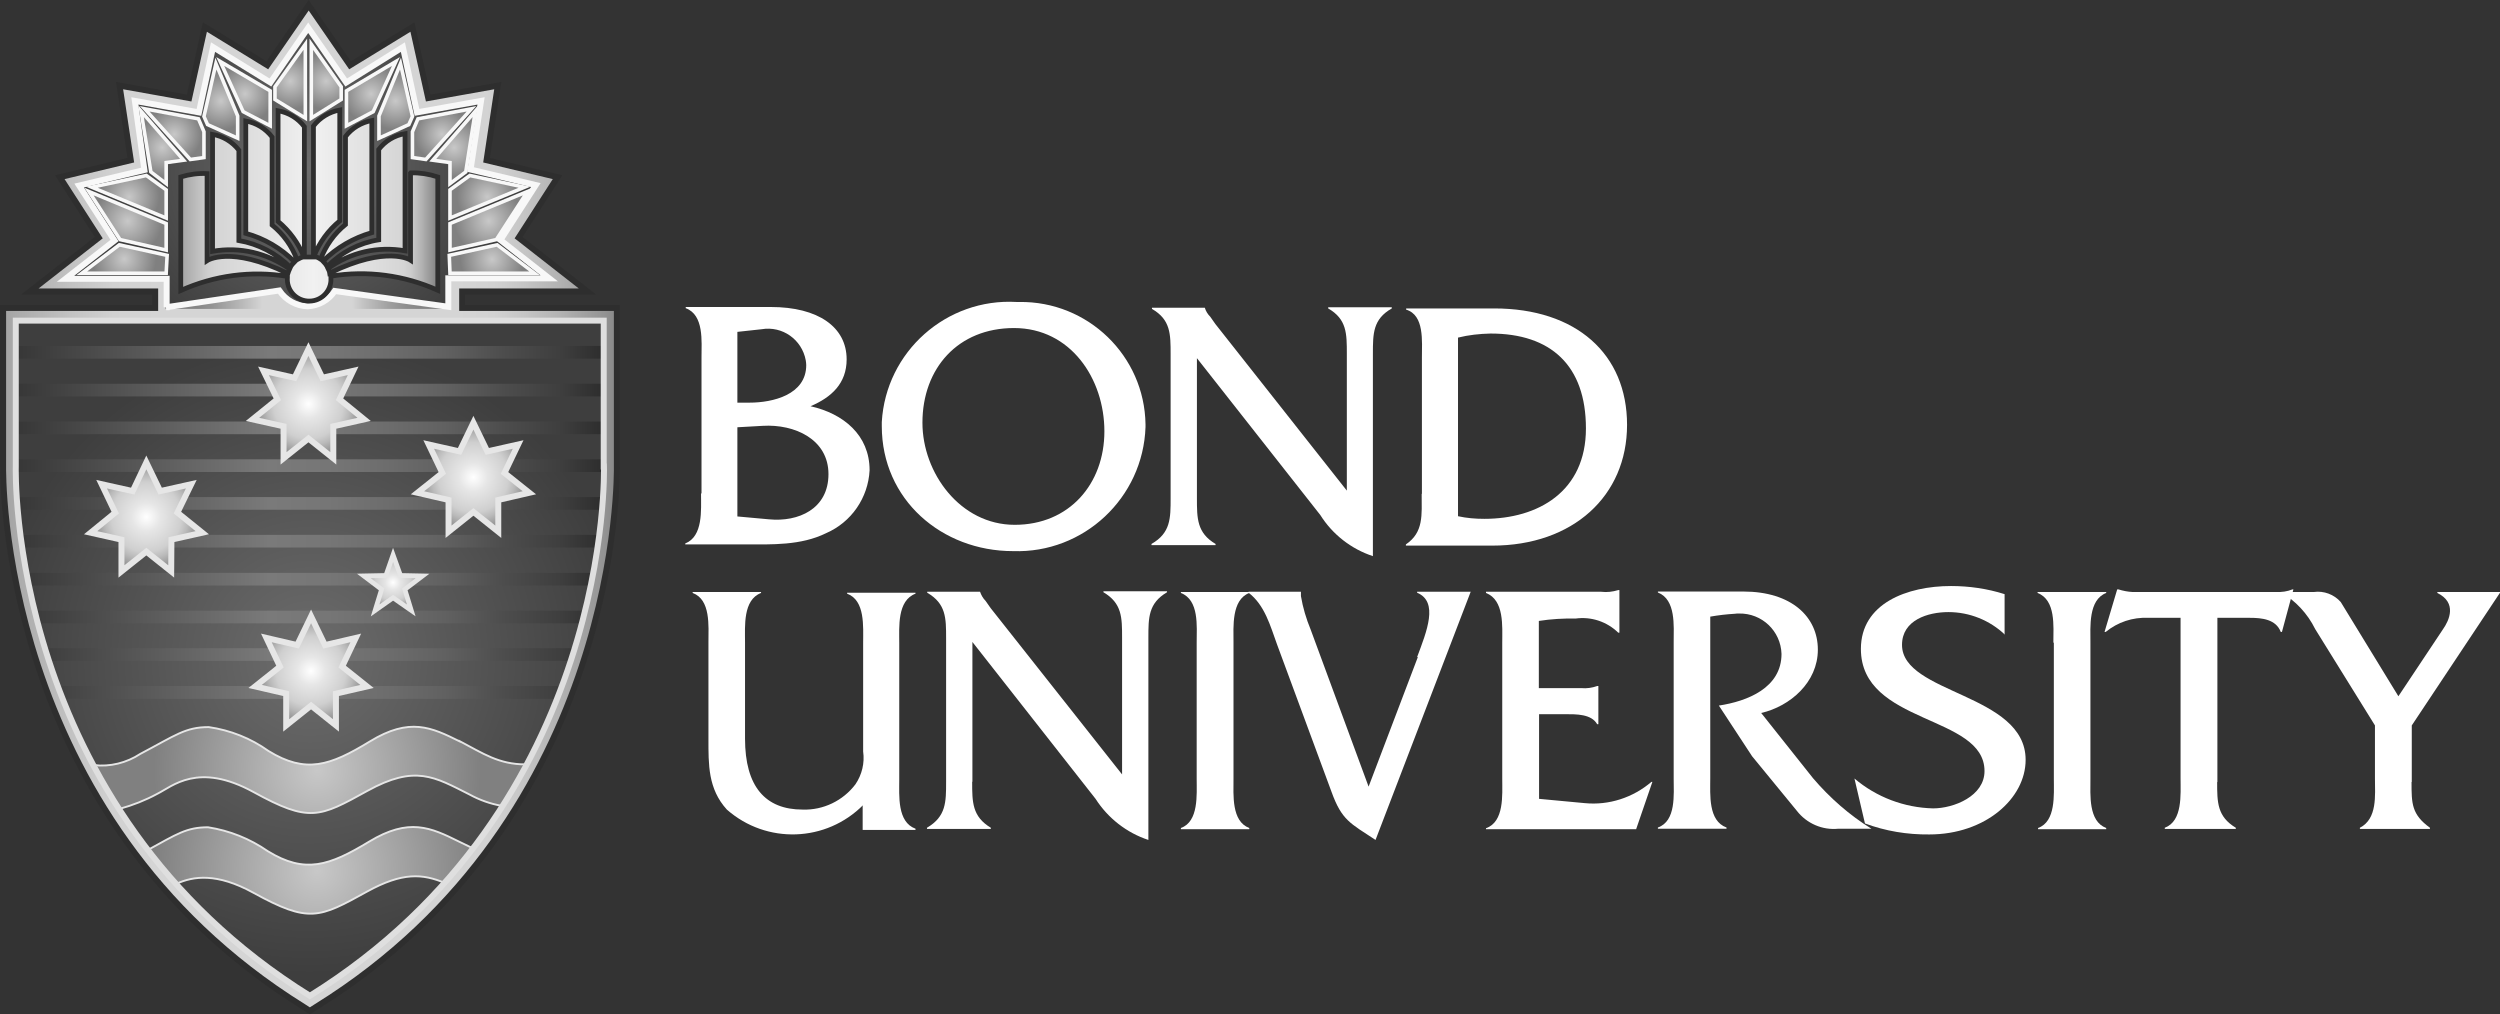 <?xml version="1.0" encoding="UTF-8"?> <svg xmlns="http://www.w3.org/2000/svg" xmlns:xlink="http://www.w3.org/1999/xlink" id="Layer_2" viewBox="0 0 104.56 42.43"><rect x="0" y="0" width="104.56" height="42.43" fill="#333333" stroke="none"/><defs><style>.cls-1{fill:none;stroke:#dfdfdf;}.cls-1,.cls-2,.cls-3,.cls-4,.cls-5,.cls-6,.cls-7{stroke-width:.25px;}.cls-1,.cls-8,.cls-9,.cls-10,.cls-11,.cls-12,.cls-13,.cls-14,.cls-15,.cls-16,.cls-17,.cls-18,.cls-19,.cls-20,.cls-21,.cls-22,.cls-23,.cls-24,.cls-6,.cls-25,.cls-26,.cls-7{stroke-miterlimit:3.86;}.cls-27{fill:#fff;}.cls-2{fill:url(#radial-gradient-4);}.cls-2,.cls-3,.cls-4,.cls-5,.cls-28{stroke-miterlimit:10;}.cls-2,.cls-3,.cls-4,.cls-5,.cls-28,.cls-25,.cls-26{stroke:#e6e6e6;}.cls-3{fill:url(#radial-gradient-6);}.cls-4{fill:url(#radial-gradient-5);}.cls-5{fill:url(#radial-gradient-7);}.cls-28{fill:url(#radial-gradient-8);}.cls-28,.cls-8{stroke-width:.2px;}.cls-29{fill:url(#linear-gradient-8);}.cls-30{fill:url(#linear-gradient-9);}.cls-31{fill:url(#linear-gradient-3);}.cls-32{fill:url(#linear-gradient-4);}.cls-33{fill:url(#linear-gradient-2);}.cls-34{fill:url(#linear-gradient-6);}.cls-35{fill:url(#linear-gradient-7);}.cls-36{fill:url(#linear-gradient-5);}.cls-37{fill:url(#radial-gradient);}.cls-38{fill:url(#linear-gradient-12);}.cls-39{fill:url(#linear-gradient-10);}.cls-40{fill:url(#linear-gradient-11);}.cls-8{fill:url(#linear-gradient-13);}.cls-8,.cls-7{stroke:#2e2e2e;}.cls-9{fill:url(#radial-gradient-25);}.cls-9,.cls-10,.cls-11,.cls-12,.cls-13,.cls-14,.cls-15,.cls-16,.cls-17,.cls-18,.cls-19,.cls-20,.cls-21,.cls-22,.cls-23,.cls-24{stroke-width:.15px;}.cls-9,.cls-10,.cls-11,.cls-12,.cls-13,.cls-14,.cls-15,.cls-16,.cls-17,.cls-18,.cls-19,.cls-20,.cls-21,.cls-22,.cls-23,.cls-24,.cls-6{stroke:#f8f8f8;}.cls-10{fill:url(#radial-gradient-20);}.cls-11{fill:url(#radial-gradient-21);}.cls-12{fill:url(#radial-gradient-16);}.cls-13{fill:url(#radial-gradient-13);}.cls-14{fill:url(#radial-gradient-14);}.cls-15{fill:url(#radial-gradient-12);}.cls-16{fill:url(#radial-gradient-15);}.cls-17{fill:url(#radial-gradient-19);}.cls-18{fill:url(#radial-gradient-11);}.cls-19{fill:url(#radial-gradient-18);}.cls-20{fill:url(#radial-gradient-17);}.cls-21{fill:url(#radial-gradient-10);}.cls-22{fill:url(#radial-gradient-23);}.cls-23{fill:url(#radial-gradient-24);}.cls-24{fill:url(#radial-gradient-22);}.cls-6{fill:url(#radial-gradient-9);}.cls-25{fill:url(#radial-gradient-3);}.cls-25,.cls-26{stroke-width:.08px;}.cls-26{fill:url(#radial-gradient-2);}.cls-7{fill:url(#linear-gradient);}</style><linearGradient id="linear-gradient" x1="178.43" y1="11400.09" x2="204.11" y2="11400.09" gradientTransform="translate(-178.31 11421.34) scale(1 -1)" gradientUnits="userSpaceOnUse"><stop offset="0" stop-color="#a2a2a2"></stop><stop offset=".03" stop-color="#acacac"></stop><stop offset=".11" stop-color="#c2c2c2"></stop><stop offset=".18" stop-color="#d1d1d1"></stop><stop offset=".25" stop-color="#d5d5d5"></stop><stop offset=".74" stop-color="#d5d5d5"></stop><stop offset=".8" stop-color="#d2d2d2"></stop><stop offset=".85" stop-color="#c5c5c5"></stop><stop offset=".91" stop-color="#b1b1b1"></stop><stop offset=".98" stop-color="#939393"></stop><stop offset="1" stop-color="#868686"></stop></linearGradient><radialGradient id="radial-gradient" cx="191.27" cy="11393.81" fx="191.27" fy="11393.81" r="13.24" gradientTransform="translate(-178.31 11421.34) scale(1 -1)" gradientUnits="userSpaceOnUse"><stop offset="0" stop-color="#6d6d6d"></stop><stop offset="1" stop-color="#3e3e3e"></stop></radialGradient><radialGradient id="radial-gradient-2" cx="191.58" cy="11389.14" fx="191.58" fy="11389.14" r="6.84" gradientTransform="translate(-178.31 11421.34) scale(1 -1)" gradientUnits="userSpaceOnUse"><stop offset="0" stop-color="#c8c8c8"></stop><stop offset="1" stop-color="gray"></stop></radialGradient><radialGradient id="radial-gradient-3" cx="191.58" cy="11384.93" fx="191.58" fy="11384.93" r="6.86" xlink:href="#radial-gradient-2"></radialGradient><linearGradient id="linear-gradient-2" x1=".74" y1="11793.63" x2="25.21" y2="11793.63" gradientTransform="translate(0 11808.37) scale(1 -1)" gradientUnits="userSpaceOnUse"><stop offset="0" stop-color="#373737"></stop><stop offset=".43" stop-color="#7a7a7a"></stop><stop offset=".53" stop-color="#767676"></stop><stop offset=".63" stop-color="#6d6d6d"></stop><stop offset=".73" stop-color="#616161"></stop><stop offset=".83" stop-color="#4d4d4d"></stop><stop offset=".93" stop-color="#3e3e3e"></stop><stop offset="1" stop-color="#2d2d2d"></stop></linearGradient><linearGradient id="linear-gradient-3" y1="11792.05" y2="11792.05" xlink:href="#linear-gradient-2"></linearGradient><linearGradient id="linear-gradient-4" y1="11790.47" y2="11790.47" xlink:href="#linear-gradient-2"></linearGradient><linearGradient id="linear-gradient-5" y1="11788.89" y2="11788.89" xlink:href="#linear-gradient-2"></linearGradient><linearGradient id="linear-gradient-6" y1="11787.31" y2="11787.31" xlink:href="#linear-gradient-2"></linearGradient><linearGradient id="linear-gradient-7" x1="179.05" y1="11398.7" x2="203.52" y2="11398.7" gradientTransform="translate(-178.31 11421.34) scale(1 -1)" xlink:href="#linear-gradient-2"></linearGradient><linearGradient id="linear-gradient-8" x1="179.05" y1="11397.12" x2="203.52" y2="11397.12" gradientTransform="translate(-178.31 11421.34) scale(1 -1)" xlink:href="#linear-gradient-2"></linearGradient><linearGradient id="linear-gradient-9" x1="179.05" y1="11395.54" x2="203.52" y2="11395.54" gradientTransform="translate(-178.31 11421.34) scale(1 -1)" xlink:href="#linear-gradient-2"></linearGradient><linearGradient id="linear-gradient-10" x1="179.05" y1="11393.96" x2="203.52" y2="11393.96" gradientTransform="translate(-178.31 11421.34) scale(1 -1)" xlink:href="#linear-gradient-2"></linearGradient><linearGradient id="linear-gradient-11" x1="179.05" y1="11392.38" x2="203.52" y2="11392.38" gradientTransform="translate(-178.31 11421.34) scale(1 -1)" xlink:href="#linear-gradient-2"></linearGradient><radialGradient id="radial-gradient-4" cx="12.9" cy="11791.48" fx="12.9" fy="11791.48" r="2.31" gradientTransform="translate(0 11808.37) scale(1 -1)" gradientUnits="userSpaceOnUse"><stop offset="0" stop-color="#fff"></stop><stop offset=".26" stop-color="#e6e6e6"></stop><stop offset=".54" stop-color="#d5d5d5"></stop><stop offset=".63" stop-color="#cfcfcf"></stop><stop offset=".76" stop-color="#bababa"></stop><stop offset=".92" stop-color="#989898"></stop><stop offset="1" stop-color="#868686"></stop></radialGradient><radialGradient id="radial-gradient-5" cx="6.12" cy="11786.75" fx="6.12" fy="11786.75" r="2.31" xlink:href="#radial-gradient-4"></radialGradient><radialGradient id="radial-gradient-6" cx="13.01" cy="11780.31" fx="13.01" fy="11780.31" r="2.31" xlink:href="#radial-gradient-4"></radialGradient><radialGradient id="radial-gradient-7" cx="19.8" cy="11788.41" fx="19.8" fy="11788.41" r="2.31" xlink:href="#radial-gradient-4"></radialGradient><radialGradient id="radial-gradient-8" cx="16.44" cy="11784.01" fx="16.44" fy="11784.01" r="1.19" xlink:href="#radial-gradient-4"></radialGradient><linearGradient id="linear-gradient-12" x1="8.26" y1="11795.9" x2="17.62" y2="11795.9" gradientTransform="translate(0 11808.37) scale(1 -1)" gradientUnits="userSpaceOnUse"><stop offset="0" stop-color="#868686"></stop><stop offset=".07" stop-color="#959595"></stop><stop offset=".2" stop-color="#b9b9b9"></stop><stop offset=".29" stop-color="#d5d5d5"></stop><stop offset=".69" stop-color="#d5d5d5"></stop><stop offset=".75" stop-color="silver"></stop><stop offset=".86" stop-color="#9f9f9f"></stop><stop offset=".94" stop-color="#8d8d8d"></stop><stop offset="1" stop-color="#868686"></stop></linearGradient><radialGradient id="radial-gradient-9" cx="191.17" cy="11414.33" fx="191.17" fy="11414.33" r="8.28" xlink:href="#radial-gradient"></radialGradient><radialGradient id="radial-gradient-10" cx="5.2" cy="11797.54" fx="5.2" fy="11797.54" r="1.33" gradientTransform="translate(0 11808.37) scale(1 -1)" xlink:href="#radial-gradient-2"></radialGradient><radialGradient id="radial-gradient-11" cx="5.34" cy="11799.13" fx="5.34" fy="11799.13" r="1.44" gradientTransform="translate(0 11808.37) scale(1 -1)" xlink:href="#radial-gradient-2"></radialGradient><radialGradient id="radial-gradient-12" cx="5.4" cy="11800.14" fx="5.4" fy="11800.14" r="1.27" gradientTransform="translate(0 11808.37) scale(1 -1)" xlink:href="#radial-gradient-2"></radialGradient><radialGradient id="radial-gradient-13" cx="6.79" cy="11802.2" fx="6.79" fy="11802.2" r="1.24" gradientTransform="translate(0 11808.37) scale(1 -1)" xlink:href="#radial-gradient-2"></radialGradient><radialGradient id="radial-gradient-14" cx="7.29" cy="11802.76" fx="7.29" fy="11802.76" r="1.15" gradientTransform="translate(0 11808.37) scale(1 -1)" xlink:href="#radial-gradient-2"></radialGradient><radialGradient id="radial-gradient-15" cx="9.24" cy="11804.15" fx="9.24" fy="11804.15" r="1.21" gradientTransform="translate(0 11808.37) scale(1 -1)" xlink:href="#radial-gradient-2"></radialGradient><radialGradient id="radial-gradient-16" cx="10.25" cy="11804.45" fx="10.25" fy="11804.45" r="1.2" gradientTransform="translate(0 11808.37) scale(1 -1)" xlink:href="#radial-gradient-2"></radialGradient><radialGradient id="radial-gradient-17" cx="12.14" cy="11804.98" fx="12.14" fy="11804.98" r="1.18" gradientTransform="translate(0 11808.37) scale(1 -1)" xlink:href="#radial-gradient-2"></radialGradient><radialGradient id="radial-gradient-18" cx="5045.41" cy="11410.5" fx="5045.41" fy="11410.5" r="1.33" gradientTransform="translate(5065.99 11421.34) rotate(-180)" xlink:href="#radial-gradient-2"></radialGradient><radialGradient id="radial-gradient-19" cx="5045.55" cy="11412.1" fx="5045.55" fy="11412.1" r="1.43" gradientTransform="translate(5065.99 11421.34) rotate(-180)" xlink:href="#radial-gradient-2"></radialGradient><radialGradient id="radial-gradient-20" cx="5045.61" cy="11413.11" fx="5045.61" fy="11413.11" r="1.27" gradientTransform="translate(5065.99 11421.34) rotate(-180)" xlink:href="#radial-gradient-2"></radialGradient><radialGradient id="radial-gradient-21" cx="5047" cy="11415.17" fx="5047" fy="11415.17" r="1.24" gradientTransform="translate(5065.99 11421.34) rotate(-180)" xlink:href="#radial-gradient-2"></radialGradient><radialGradient id="radial-gradient-22" cx="5047.51" cy="11415.73" fx="5047.51" fy="11415.73" r="1.15" gradientTransform="translate(5065.99 11421.34) rotate(-180)" xlink:href="#radial-gradient-2"></radialGradient><radialGradient id="radial-gradient-23" cx="5049.45" cy="11417.12" fx="5049.45" fy="11417.12" r="1.21" gradientTransform="translate(5065.99 11421.34) rotate(-180)" xlink:href="#radial-gradient-2"></radialGradient><radialGradient id="radial-gradient-24" cx="5050.47" cy="11417.42" fx="5050.47" fy="11417.42" r="1.2" gradientTransform="translate(5065.99 11421.34) rotate(-180)" xlink:href="#radial-gradient-2"></radialGradient><radialGradient id="radial-gradient-25" cx="5052.35" cy="11417.95" fx="5052.35" fy="11417.95" r="1.18" gradientTransform="translate(5065.99 11421.34) rotate(-180)" xlink:href="#radial-gradient-2"></radialGradient><linearGradient id="linear-gradient-13" x1="185.84" y1="11412.74" x2="196.58" y2="11412.74" gradientTransform="translate(-178.31 11421.34) scale(1 -1)" gradientUnits="userSpaceOnUse"><stop offset="0" stop-color="#a2a2a2"></stop><stop offset=".06" stop-color="#bbb"></stop><stop offset=".11" stop-color="#cfcfcf"></stop><stop offset=".15" stop-color="#d5d5d5"></stop><stop offset=".52" stop-color="#f1f1f1"></stop><stop offset=".87" stop-color="#d5d5d5"></stop><stop offset=".9" stop-color="#ccc"></stop><stop offset=".94" stop-color="#b3b3b3"></stop><stop offset=".99" stop-color="#8b8b8b"></stop><stop offset="1" stop-color="#868686"></stop></linearGradient></defs><g id="Layer_1-2"><g><path class="cls-27" d="M30.84,21.58v-3.71l1.06-.06c1.33-.08,2.75,.56,2.75,2.02s-1.26,2.01-2.49,1.89l-1.32-.12h0Zm-1.52-.93c0,.69,.09,1.78-.66,2.08v.04h2.49c1.14,0,2.34,.05,3.4-.47,1.06-.46,1.76-1.48,1.82-2.63,0-1.48-1.1-2.37-2.47-2.68,.87-.37,1.51-.95,1.51-1.96,0-1.35-1.19-2.19-3.17-2.19h-3.56v.05c.77,.28,.66,1.39,.66,2.06v5.69h-.02Zm1.52-3.8v-2.97l1.01-.11c.87-.15,1.69,.43,1.85,1.3,.01,.07,.02,.13,.02,.2,0,1.24-1.4,1.57-2.37,1.57h-.51Z"></path><path class="cls-27" d="M42.41,13.72c2.37,0,3.78,2.12,3.78,4.32s-1.47,3.91-3.75,3.91-3.86-2.17-3.86-4.27c0-2.28,1.49-3.96,3.83-3.96Zm.11-1.09c-2.94-.17-5.47,2.08-5.64,5.02,0,.06,0,.11,0,.17,0,3.08,2.51,5.23,5.49,5.23,2.96,.1,5.44-2.23,5.54-5.19,0-.04,0-.07,0-.11-.04-2.87-2.41-5.16-5.28-5.12-.04,0-.07,0-.11,0h0Z"></path><path class="cls-27" d="M50.06,20.84c0,.84,0,1.45,.78,1.91v.05h-2.68v-.05c.8-.46,.8-1.07,.8-1.91v-6.02c0-.85,0-1.45-.78-1.9v-.05h2.21c.04,.14,.12,.27,.23,.38l.21,.3,5.5,6.97v-5.72c0-.85,0-1.45-.78-1.9v-.05h2.66v.05c-.79,.45-.79,1.05-.79,1.9v8.46c-.91-.3-1.69-.91-2.2-1.72l-5.16-6.56v5.85h0Z"></path><path class="cls-27" d="M60.98,14.12c.44-.11,.9-.16,1.36-.17,2.52,0,3.99,1.33,3.99,3.97s-2,3.78-4.25,3.78c-.37,0-.74-.03-1.1-.11v-7.48h0Zm-1.52,6.53c0,.89,.09,1.61-.66,2.12v.05h3.61c3.38,0,5.64-2.08,5.64-5.05s-2.13-4.87-5.56-4.87h-3.68v.05c.77,.23,.66,1.32,.66,2.02v5.69h0Z"></path><path class="cls-27" d="M36.11,33.66c-1.55,1.57-4.05,1.66-5.71,.2-.79-.87-.77-1.88-.77-2.97v-4.03c0-.68,.1-1.78-.66-2.06v-.04h2.86v.04c-.76,.29-.67,1.39-.67,2.06v4.03c0,2.01,.85,2.97,2.41,2.97,.86,.03,1.69-.37,2.21-1.06,.27-.4,.39-.89,.32-1.37v-4.54c0-.68,.09-1.78-.67-2.06v-.04h2.86v.04c-.77,.29-.68,1.39-.68,2.08v5.69c0,.68-.09,1.78,.68,2.06v.05h-2.21v-1.01l.02-.03Z"></path><path class="cls-27" d="M40.66,32.7c0,.85,0,1.45,.78,1.92v.05h-2.67v-.05c.8-.47,.8-1.07,.8-1.92v-6.01c0-.84,0-1.44-.79-1.9v-.04h2.21c.05,.14,.12,.27,.23,.38l.21,.3,5.5,6.96v-5.72c0-.84,0-1.44-.78-1.9v-.04h2.66v.04c-.78,.46-.78,1.06-.78,1.9v8.46c-.91-.3-1.69-.91-2.21-1.72l-5.15-6.56v5.84Z"></path><path class="cls-27" d="M50.05,26.88c0-.69,.11-1.78-.66-2.08v-.04h2.86v.04c-.75,.29-.66,1.41-.66,2.08v5.69c0,.68-.09,1.78,.66,2.06v.05h-2.86v-.05c.75-.27,.66-1.39,.66-2.06v-5.69Z"></path><path class="cls-27" d="M59.27,27.48c.4-1.07,.91-2.31,0-2.69v-.04h2.24l-3.98,10.38c-1.06-.7-1.41-.82-1.84-2.01l-2.28-6.17c-.28-.77-.51-1.64-1.19-2.16v-.04h2.19v.18c.08,.48,.22,.95,.41,1.41l2.42,6.56,2.06-5.42h-.03Z"></path><path class="cls-27" d="M64.36,33.41l1.92,.18c1.01,.1,2.02-.23,2.79-.89h.04l-.68,1.98h-6.28v-.04c.77-.27,.68-1.39,.68-2.07v-5.69c0-.69,.09-1.78-.68-2.08v-.05h4.82c.24,.03,.48,0,.71-.07h.05v1.78h-.05c-.47-.46-1.13-.68-1.78-.59-.51-.01-1.03,.02-1.54,.1v2.81h1.78c.22,.02,.45-.01,.66-.09h.05v1.6h-.05c-.24-.43-.87-.42-1.34-.42h-1.09v3.56h0Z"></path><path class="cls-27" d="M72.91,24.74c2.02,0,3.12,1.06,3.12,2.43s-1.16,2.37-2.37,2.65l2.17,2.73c.7,.82,1.52,1.54,2.44,2.11h-1.38c-.67,.07-1.33-.22-1.74-.75l-1.87-2.28-1.39-2.12c1.19-.18,2.62-.74,2.62-2.16-.03-.96-.82-1.71-1.78-1.69-.06,0-.12,0-.17,.01-.34,.02-.69,.06-1.03,.12v6.76c0,.69-.09,1.78,.68,2.06v.05h-2.87v-.05c.77-.27,.66-1.39,.66-2.06v-5.69c0-.69,.1-1.78-.66-2.08v-.04h3.59Z"></path><path class="cls-27" d="M83.86,26.55c-.64-.61-1.49-.95-2.37-.95-.85,0-1.94,.33-1.94,1.37,0,2.06,5.17,2.03,5.17,4.81,0,1.61-1.68,3.12-4.03,3.12-.92,.01-1.83-.14-2.69-.46l-.44-1.88c.92,.78,2.08,1.22,3.29,1.25,.86,0,2.15-.51,2.15-1.56,0-2.37-5.17-1.93-5.17-5.11,0-1.9,1.93-2.63,3.77-2.63,.76,0,1.52,.11,2.24,.34v1.7h0Z"></path><path class="cls-27" d="M85.88,26.88c0-.69,.11-1.78-.66-2.08v-.04h2.87v.04c-.75,.29-.66,1.41-.66,2.08v5.69c0,.68-.09,1.78,.66,2.06v.05h-2.85v-.05c.75-.27,.66-1.39,.66-2.06v-5.69h-.02Z"></path><path class="cls-27" d="M92.73,32.7c0,.86,0,1.45,.78,1.92v.05h-2.97v-.05c.75-.28,.66-1.39,.66-2.06v-6.72h-1.35c-.65-.03-1.28,.18-1.78,.59h-.05l.53-1.78h.05c.19,.06,.39,.1,.59,.11h6c.24,.01,.47-.02,.69-.11h.04l-.48,1.78h-.05c-.2-.53-.79-.59-1.29-.59h-1.36v6.87h-.03Z"></path><path class="cls-27" d="M100.86,32.7c0,.91,0,1.36,.77,1.92v.05h-2.93v-.05c.74-.38,.63-1.36,.63-2.06v-2.22l-2.5-4.03c-.32-.65-.82-1.18-1.44-1.55h1.38c.42-.06,.85,.1,1.13,.42l2.41,3.94,1.87-2.81c.26-.37,.59-1.1-.24-1.51v-.04h2.64l-3.71,5.58v2.37Z"></path><path class="cls-7" d="M25.8,19.51v-6.63h-6.47v-.69h5.24l-2.88-2.25,1.63-2.53-2.97-.71,.47-3.12-2.91,.52-.66-2.97-2.61,1.6L12.91,.22l-1.73,2.51-2.61-1.6-.66,2.97-2.91-.52,.47,3.12-2.97,.71,1.63,2.53-2.88,2.25H6.49v.69H.13v6.61c0,.15-.28,14.63,12.55,22.61l.28,.18,.28-.18c12.83-7.97,12.56-22.45,12.56-22.59Z"></path><path class="cls-37" d="M25.25,19.51v-6.1H.66v6.1s-.42,14.24,12.3,22.14c12.72-7.91,12.3-22.14,12.3-22.14Z"></path><path class="cls-26" d="M19.23,31.01c-1.19-.59-2.09-1.02-3.76,0-1.67,1.02-2.68,1.36-4.24,.4-.74-.53-1.6-.87-2.5-1-.98,0-1.38,.34-2.86,1.12-.58,.38-1.27,.55-1.95,.47,.33,.59,.69,1.22,1.08,1.83,.55-.15,1.08-.36,1.58-.63,.63-.31,1.7-1.35,4.03-.07s2.74,1.06,4.75-.05,2.81-.59,4.28,.15c.42,.23,.87,.39,1.33,.47,.37-.59,.71-1.16,1.01-1.73-1.12,0-1.78-.46-2.75-.97Z"></path><path class="cls-25" d="M19.2,35.2c-1.19-.59-2.09-1.01-3.76,0-1.67,1.01-2.68,1.36-4.24,.4-.75-.52-1.6-.86-2.5-1-.9,0-1.31,.29-2.5,.94,.37,.47,.76,.95,1.19,1.42,.68-.31,1.67-.47,3.21,.38,2.33,1.28,2.74,1.06,4.75-.05,1.49-.82,2.32-.75,3.26-.36,.42-.47,.82-.96,1.19-1.44l-.58-.28Z"></path><rect class="cls-33" x=".74" y="14.47" width="24.47" height=".53"></rect><rect class="cls-31" x=".74" y="16.05" width="24.47" height=".53"></rect><rect class="cls-32" x=".74" y="17.63" width="24.47" height=".53"></rect><rect class="cls-36" x=".74" y="19.21" width="24.47" height=".53"></rect><rect class="cls-34" x=".74" y="20.79" width="24.47" height=".53"></rect><path class="cls-35" d="M.88,22.37c0,.17,.05,.35,.08,.53H25.02c0-.18,.05-.36,.07-.53H.88Z"></path><path class="cls-29" d="M1.21,24.49H24.71c.04-.18,.07-.36,.1-.53H1.11c.03,.17,.07,.35,.1,.53Z"></path><path class="cls-30" d="M1.58,26.07H24.33c.05-.18,.09-.36,.13-.53H1.48c0,.18,.06,.35,.11,.53Z"></path><path class="cls-39" d="M2.07,27.64H23.88c.06-.18,.11-.36,.17-.53H1.89c.05,.18,.11,.36,.18,.53Z"></path><path class="cls-40" d="M2.62,29.23H23.3c.07-.18,.14-.36,.2-.54H2.42c.07,.18,.13,.36,.2,.54Z"></path><path class="cls-1" d="M25.25,19.51v-6.1H.66v6.1s-.42,14.24,12.3,22.14c12.72-7.91,12.3-22.14,12.3-22.14Z"></path><polygon class="cls-2" points="12.9 18.34 13.94 19.17 13.94 17.83 15.23 17.54 14.2 16.7 14.77 15.51 13.48 15.8 12.9 14.6 12.32 15.8 11.02 15.51 11.6 16.7 10.56 17.54 11.86 17.83 11.86 19.17 12.9 18.34"></polygon><polygon class="cls-4" points="6.12 23.07 7.16 23.9 7.17 22.57 8.46 22.28 7.42 21.44 8 20.25 6.7 20.54 6.12 19.34 5.55 20.54 4.25 20.25 4.82 21.44 3.79 22.28 5.08 22.57 5.08 23.9 6.12 23.07"></polygon><polygon class="cls-3" points="13.01 29.51 14.05 30.34 14.05 29.01 15.35 28.71 14.31 27.88 14.88 26.68 13.59 26.98 13.01 25.78 12.43 26.98 11.14 26.68 11.71 27.88 10.67 28.71 11.97 29.01 11.97 30.34 13.01 29.51"></polygon><polygon class="cls-5" points="19.8 21.41 20.84 22.24 20.84 20.91 22.14 20.61 21.1 19.78 21.67 18.59 20.38 18.88 19.8 17.68 19.22 18.88 17.93 18.59 18.5 19.78 17.46 20.61 18.76 20.91 18.76 22.24 19.8 21.41"></polygon><polygon class="cls-28" points="16.44 25 15.69 25.53 15.96 24.65 15.22 24.09 16.14 24.07 16.44 23.21 16.75 24.07 17.67 24.09 16.93 24.65 17.2 25.53 16.44 25"></polygon><rect class="cls-38" x="6.92" y="12.01" width="11.9" height=".91"></rect><path class="cls-6" d="M6.97,12.85v-1.19H2.74l2.05-1.6-1.48-2.3,2.73-.65-.4-2.89,2.68,.48,.59-2.73,2.4,1.48,1.58-2.29,1.59,2.29,2.37-1.48,.59,2.73,2.68-.48-.44,2.87,2.73,.65-1.48,2.3,2.04,1.6h-4.22v1.19l-4.75-.66c-.25,.38-.67,.62-1.13,.64-.48-.01-.92-.26-1.19-.66l-4.73,.7Z"></path><polygon class="cls-21" points="6.95 11.43 6.99 10.68 4.99 10.24 3.42 11.43 6.95 11.43"></polygon><polygon class="cls-18" points="3.72 8.01 6.95 9.35 6.95 10.46 5.02 10.02 3.72 8.01"></polygon><polygon class="cls-15" points="3.84 7.83 6.12 7.34 6.95 7.94 6.95 9.12 3.84 7.83"></polygon><polygon class="cls-13" points="5.9 4.65 6.31 7.19 6.95 7.68 6.95 6.8 7.68 6.7 5.9 4.65"></polygon><polygon class="cls-14" points="6.05 4.55 7.96 6.67 8.53 6.59 8.53 5.51 8.3 4.97 6.05 4.55"></polygon><polygon class="cls-16" points="9.03 2.66 8.53 4.87 8.68 5.21 9.94 5.78 9.94 4.85 9.03 2.66"></polygon><polygon class="cls-12" points="9.21 2.57 10.17 4.67 11.3 5.26 11.3 3.8 9.21 2.57"></polygon><polygon class="cls-20" points="12.77 1.85 12.77 4.94 11.5 4.16 11.5 3.63 12.77 1.85"></polygon><polygon class="cls-19" points="18.82 11.43 18.79 10.68 20.79 10.24 22.36 11.43 18.82 11.43"></polygon><polygon class="cls-17" points="22.06 8.01 18.82 9.35 18.82 10.46 20.76 10.02 22.06 8.01"></polygon><polygon class="cls-10" points="21.94 7.83 19.65 7.34 18.82 7.94 18.82 9.12 21.94 7.83"></polygon><polygon class="cls-11" points="19.88 4.65 19.48 7.19 18.82 7.68 18.82 6.8 18.1 6.7 19.88 4.65"></polygon><polygon class="cls-24" points="19.72 4.55 17.81 6.67 17.25 6.59 17.25 5.51 17.48 4.97 19.72 4.55"></polygon><polygon class="cls-22" points="16.75 2.66 17.25 4.87 17.1 5.21 15.85 5.78 15.85 4.85 16.75 2.66"></polygon><polygon class="cls-23" points="16.56 2.57 15.61 4.67 14.49 5.26 14.49 3.8 16.56 2.57"></polygon><polygon class="cls-9" points="13.02 1.85 13.02 4.94 14.27 4.16 14.27 3.63 13.02 1.85"></polygon><path class="cls-8" d="M17.17,7.24v3.64s-.97-.64-3.38,.54c-.01-.07-.04-.13-.07-.19,.93-.68,2.09-.94,3.22-.74V5.59c-.44,.07-.83,.31-1.1,.66v3.78c-.82,.13-1.57,.52-2.15,1.12-.05-.08-.11-.16-.18-.23,.57-.56,1.27-.97,2.04-1.19V5.04c-.44,.08-.83,.32-1.1,.67v3.68c-.47,.38-.83,.89-1.04,1.45-.09-.06-.18-.1-.28-.12,.23-.58,.6-1.09,1.08-1.48V4.6c-.44,.08-.83,.32-1.1,.67v5.48c-.06,0-.13,0-.19,0-.06,0-.13,0-.19,0V5.3c-.27-.36-.66-.59-1.1-.67v4.63c.48,.4,.85,.91,1.08,1.48-.1,.02-.2,.07-.29,.12-.21-.57-.57-1.07-1.04-1.45v-3.68c-.27-.35-.66-.59-1.1-.67v4.7c.77,.21,1.47,.62,2.04,1.19-.07,.07-.13,.14-.18,.23-.58-.59-1.34-.98-2.15-1.12v-3.78c-.27-.35-.67-.59-1.1-.66v4.89c1.13-.2,2.29,.07,3.22,.74-.03,.06-.05,.13-.07,.19-2.41-1.19-3.38-.54-3.38-.54v-3.64c-.37-.02-.74,.03-1.1,.14v4.75c1.4-.63,2.95-.84,4.46-.59v.05c-.04,.5,.33,.94,.84,.98,.5,.04,.94-.33,.98-.84,0-.05,0-.1,0-.15v-.05c1.51-.25,3.07-.04,4.47,.59V7.4c-.36-.12-.74-.18-1.13-.17Z"></path></g></g></svg> 